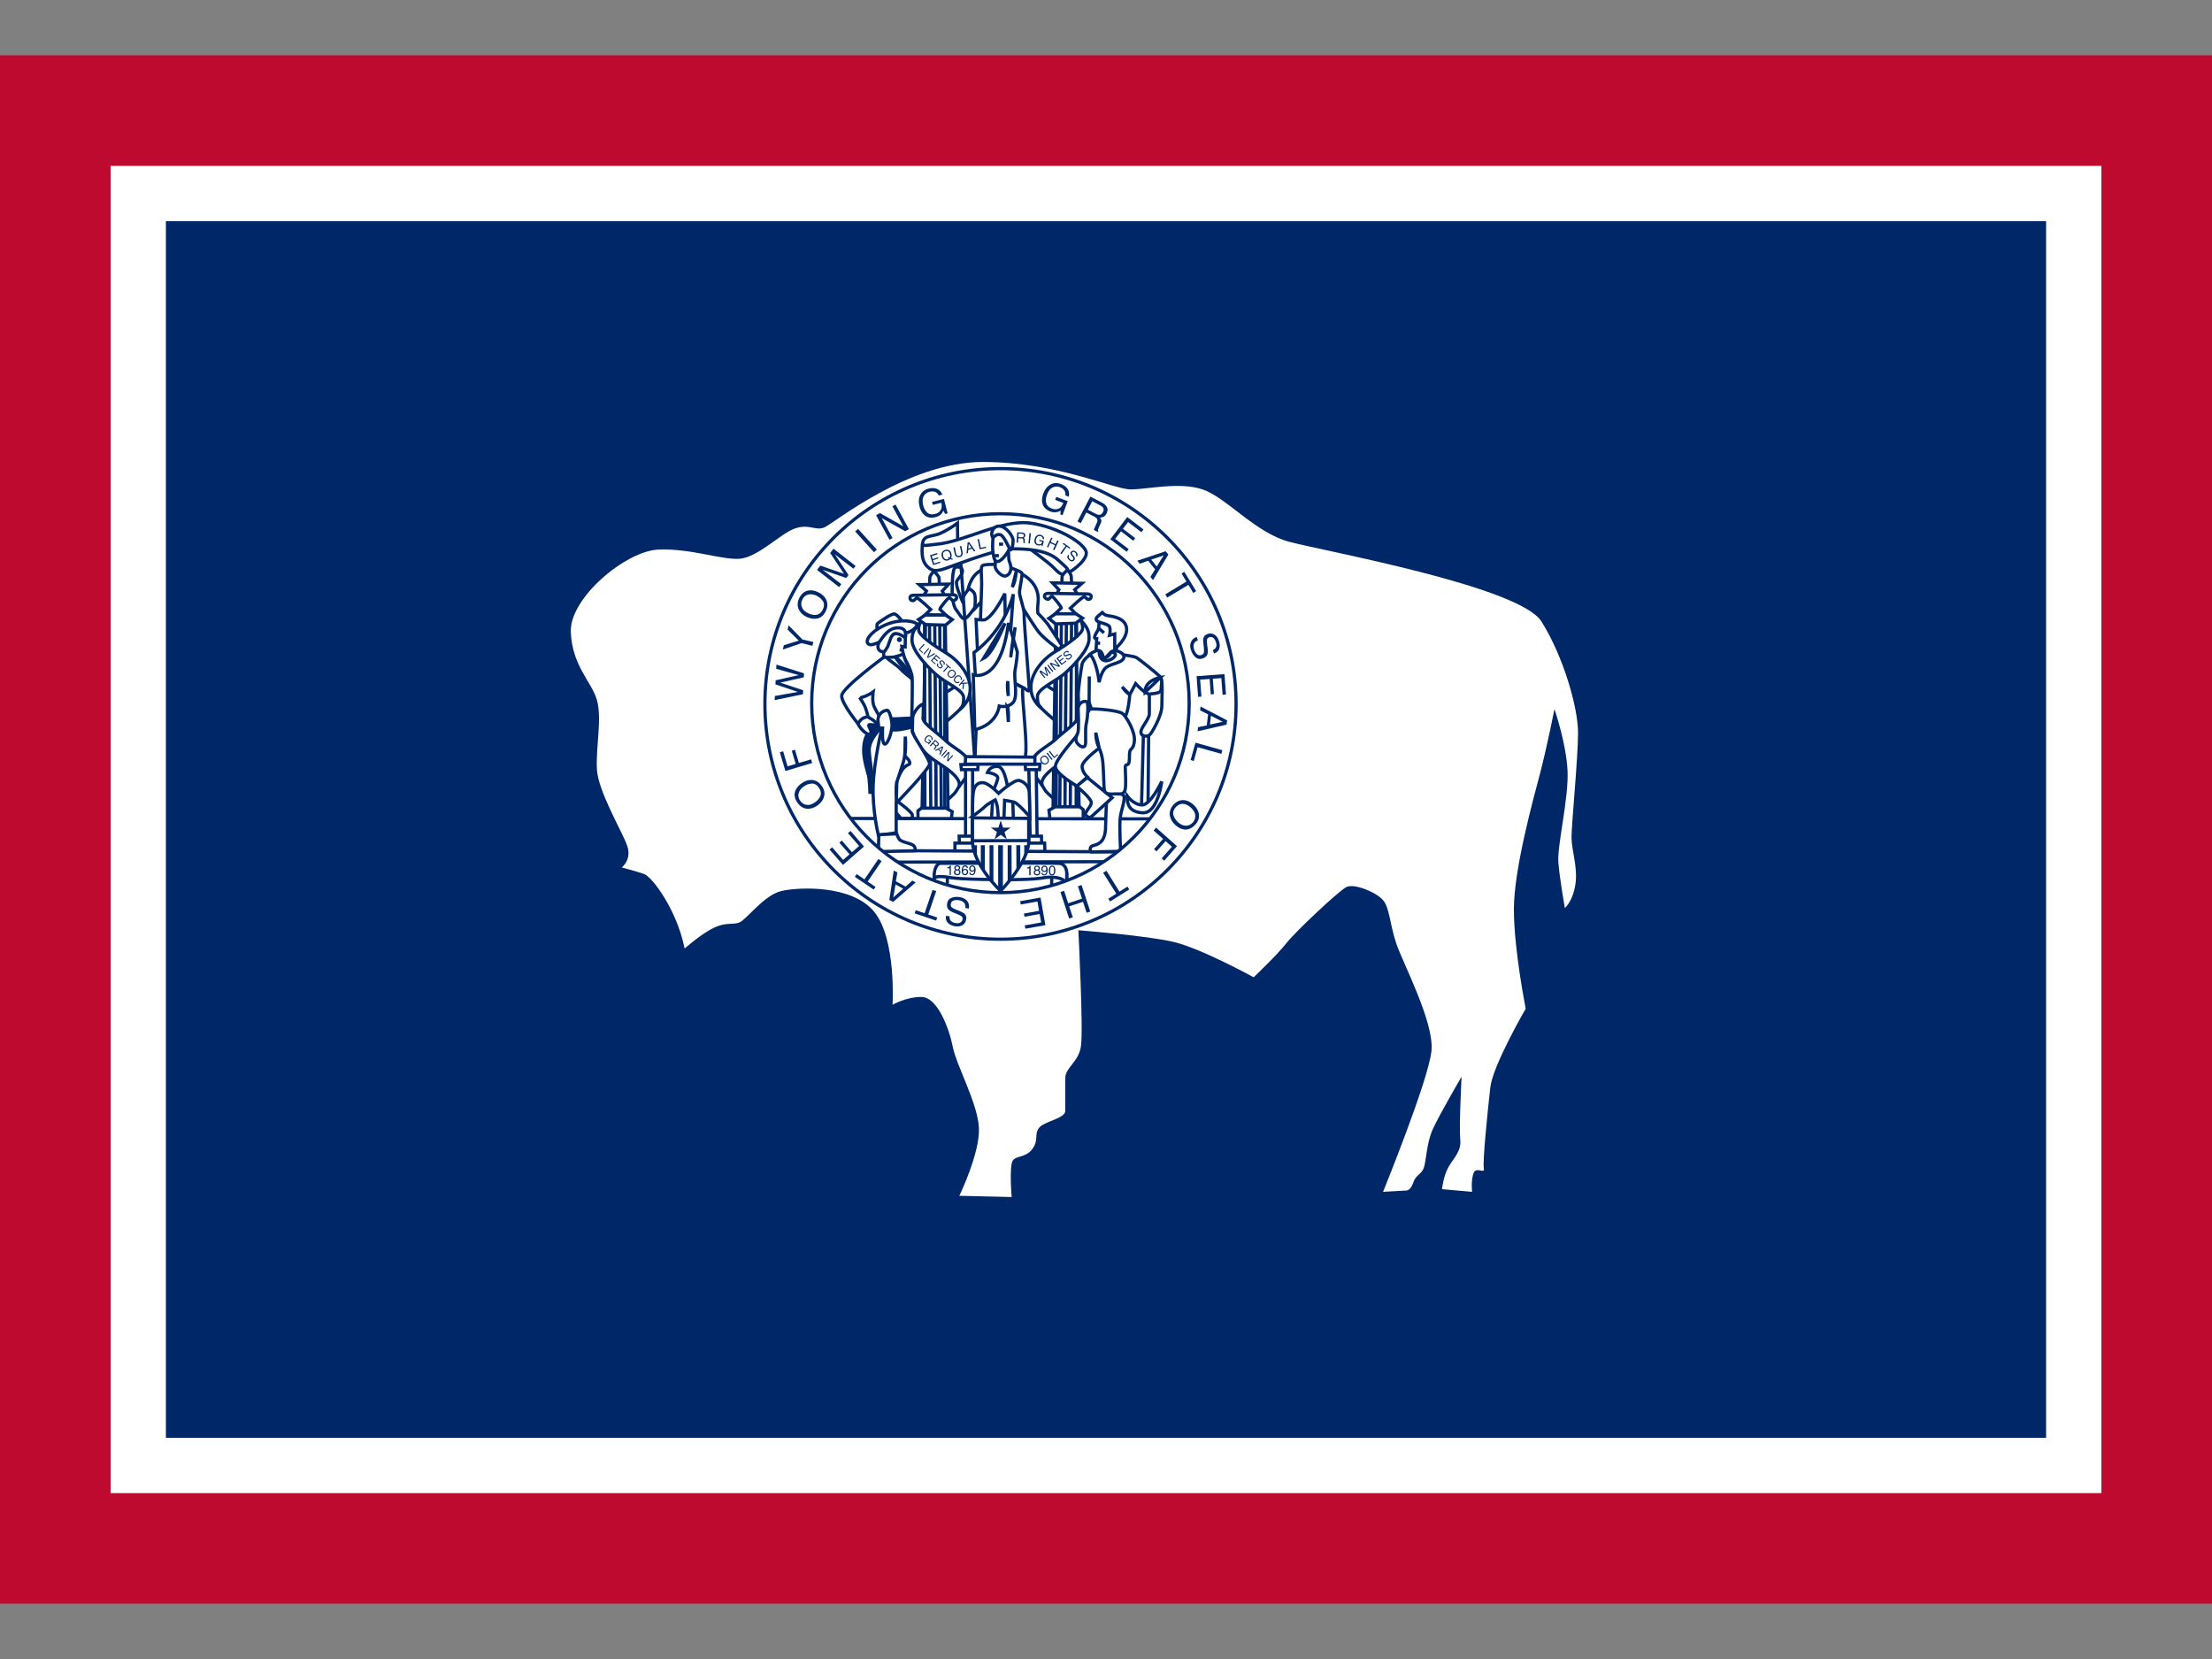 <svg width="20" height="15" viewBox="0 0 20 15" fill="none" xmlns="http://www.w3.org/2000/svg">
<rect x="0" y="0" width="20" height="15" fill="#808080" stroke="none"/>
<path d="M20 0.5H0V14.5H20V0.5Z" fill="#BF0A30"/>
<path d="M19 1.5H1V13.5H19V1.5Z" fill="white"/>
<path d="M18.5 2H1.5V13H18.5V2Z" fill="#002868"/>
<path fill-rule="evenodd" clip-rule="evenodd" d="M6.19 8.576C6.119 8.221 5.894 7.926 5.823 7.902C5.752 7.878 5.622 7.843 5.622 7.843C5.622 7.843 5.717 7.772 5.669 7.642C5.622 7.512 5.409 7.157 5.397 6.956C5.386 6.755 5.445 6.495 5.397 6.329C5.35 6.164 5.173 6.022 5.161 5.714C5.149 5.407 5.658 4.981 5.953 4.969C6.249 4.957 6.521 5.064 6.687 5.052C6.852 5.04 7.053 4.827 7.183 4.78C7.313 4.732 7.373 4.803 7.455 4.768C7.538 4.732 8.212 4.177 8.886 4.177C9.561 4.177 10.069 4.425 10.223 4.425C10.377 4.425 10.661 4.354 10.873 4.425C11.086 4.496 11.347 4.815 11.654 4.898C11.961 4.981 13.736 5.3 13.937 5.619C14.138 5.939 14.268 6.4 14.268 6.625C14.268 6.85 14.209 7.453 14.209 7.571C14.209 7.689 14.268 7.843 14.244 7.997C14.22 8.151 14.149 8.21 14.149 8.21C14.149 8.21 14.102 7.949 14.09 7.796C14.079 7.642 14.185 7.216 14.173 6.968C14.161 6.719 14.055 6.412 14.055 6.412C14.055 6.412 13.984 6.767 13.925 6.991C13.866 7.216 13.688 7.855 13.688 8.221C13.688 8.588 13.795 9.12 13.795 9.12C13.795 9.12 13.499 9.629 13.475 9.83C13.452 10.031 13.404 10.504 13.416 10.563C13.428 10.622 13.345 10.54 13.322 10.611C13.298 10.681 13.31 10.776 13.31 10.776L13.038 10.752C13.038 10.752 13.05 10.634 13.097 10.551C13.144 10.469 13.215 10.409 13.203 10.303C13.191 10.197 13.215 9.735 13.215 9.735C13.215 9.735 13.014 10.078 12.955 10.209C12.896 10.338 12.896 10.504 12.872 10.563C12.848 10.622 12.801 10.622 12.778 10.693C12.754 10.764 12.718 10.764 12.718 10.764L12.505 10.776C12.505 10.776 12.919 9.759 12.943 9.499C12.967 9.239 12.683 8.706 12.624 8.529C12.565 8.352 12.565 8.21 12.505 8.139C12.446 8.068 12.245 7.985 12.174 8.02C12.103 8.056 11.713 8.423 11.63 8.529C11.547 8.635 11.335 8.836 11.335 8.836C11.335 8.836 10.862 8.576 10.613 8.517C10.365 8.458 9.75 8.411 9.75 8.411C9.75 8.411 9.797 9.321 9.773 9.463C9.75 9.605 9.632 9.653 9.632 9.747C9.632 9.842 9.632 9.972 9.632 10.043C9.632 10.114 9.442 10.137 9.395 10.197C9.348 10.256 9.395 10.303 9.336 10.386C9.277 10.469 9.194 10.445 9.158 10.492C9.123 10.54 9.147 10.823 9.147 10.823L8.674 10.812C8.674 10.812 8.863 10.421 8.851 10.197C8.839 9.972 8.65 9.641 8.614 9.463C8.579 9.286 8.472 9.014 8.331 9.014C8.189 9.014 8.07 9.085 8.07 9.085C8.07 9.085 8.106 8.494 7.905 8.245C7.704 7.997 7.219 8.02 7.065 8.056C6.911 8.091 6.746 8.316 6.687 8.34C6.627 8.363 6.58 8.34 6.486 8.375C6.391 8.411 6.273 8.505 6.19 8.576L6.19 8.576Z" fill="white"/>
<path fill-rule="evenodd" clip-rule="evenodd" d="M8.341 4.928C8.341 4.831 8.425 4.858 8.505 4.821C8.586 4.784 8.657 4.73 8.657 4.73L8.66 4.982H8.351L8.341 4.928V4.928Z" fill="white" stroke="#002868" stroke-width="0.029"/>
<path fill-rule="evenodd" clip-rule="evenodd" d="M9.675 5.17C9.591 5.221 9.571 5.173 9.517 5.123C9.463 5.073 9.302 4.955 9.302 4.955L9.732 5.026L9.675 5.17H9.675Z" fill="white" stroke="#002868" stroke-width="0.029"/>
<path fill-rule="evenodd" clip-rule="evenodd" d="M8.341 4.913C8.331 5.01 8.337 5.08 8.388 5.126C8.438 5.173 8.478 5.157 8.515 5.15C8.552 5.143 9.002 4.962 9.14 4.962C9.278 4.962 9.466 4.968 9.57 5.066C9.617 5.11 9.664 5.143 9.658 5.17C9.651 5.197 9.826 5.076 9.822 4.999C9.819 4.921 9.577 4.767 9.318 4.73C9.06 4.693 8.714 4.901 8.465 4.921C8.375 4.93 8.341 4.943 8.341 4.913H8.341Z" fill="white" stroke="#002868" stroke-width="0.029" stroke-linejoin="bevel"/>
<path fill-rule="evenodd" clip-rule="evenodd" d="M9.667 5.023C9.659 5.035 9.662 5.047 9.673 5.056C9.681 5.063 9.694 5.069 9.702 5.059C9.71 5.05 9.703 5.042 9.697 5.034C9.691 5.026 9.683 5.018 9.679 5.008C9.675 4.993 9.689 4.979 9.703 4.979C9.72 4.977 9.738 4.993 9.742 5.009C9.745 5.017 9.742 5.025 9.736 5.033L9.727 5.025C9.729 5.021 9.731 5.017 9.731 5.014C9.731 5.003 9.716 4.989 9.705 4.989C9.697 4.99 9.689 4.998 9.692 5.006C9.696 5.015 9.705 5.024 9.711 5.031C9.719 5.042 9.723 5.054 9.713 5.065C9.7 5.082 9.68 5.076 9.666 5.064C9.65 5.051 9.644 5.032 9.658 5.016L9.667 5.023Z" fill="#002868"/>
<path fill-rule="evenodd" clip-rule="evenodd" d="M9.677 4.952L9.671 4.961L9.645 4.943L9.598 5.01L9.587 5.002L9.635 4.936L9.609 4.918L9.616 4.909L9.677 4.952Z" fill="#002868"/>
<path fill-rule="evenodd" clip-rule="evenodd" d="M9.505 4.86L9.516 4.865L9.5 4.9L9.544 4.92L9.56 4.885L9.572 4.891L9.533 4.975L9.521 4.97L9.539 4.93L9.495 4.91L9.477 4.95L9.466 4.945L9.505 4.86Z" fill="#002868"/>
<path fill-rule="evenodd" clip-rule="evenodd" d="M9.41 4.836C9.418 4.839 9.425 4.842 9.43 4.847C9.438 4.854 9.441 4.864 9.44 4.876L9.428 4.873C9.428 4.866 9.427 4.86 9.423 4.856C9.419 4.852 9.414 4.849 9.407 4.847C9.398 4.845 9.39 4.846 9.383 4.851C9.376 4.856 9.371 4.864 9.367 4.877C9.365 4.888 9.365 4.897 9.368 4.905C9.371 4.913 9.378 4.918 9.388 4.921C9.396 4.923 9.404 4.922 9.41 4.919C9.417 4.915 9.421 4.908 9.424 4.898L9.396 4.891L9.399 4.881L9.438 4.891L9.426 4.939L9.418 4.937V4.925C9.413 4.928 9.408 4.93 9.405 4.931C9.399 4.933 9.391 4.933 9.383 4.931C9.372 4.928 9.364 4.922 9.358 4.913C9.352 4.902 9.351 4.889 9.355 4.874C9.359 4.859 9.366 4.848 9.376 4.841C9.386 4.835 9.397 4.833 9.41 4.836Z" fill="#002868"/>
<path fill-rule="evenodd" clip-rule="evenodd" d="M9.308 4.82L9.321 4.822L9.311 4.914L9.299 4.913L9.308 4.82Z" fill="#002868"/>
<path fill-rule="evenodd" clip-rule="evenodd" d="M9.237 4.858C9.243 4.858 9.247 4.857 9.251 4.855C9.254 4.853 9.256 4.849 9.257 4.842C9.257 4.836 9.255 4.831 9.25 4.829C9.248 4.827 9.244 4.826 9.24 4.826L9.209 4.824L9.208 4.856L9.237 4.858ZM9.197 4.813L9.24 4.815C9.247 4.816 9.253 4.817 9.258 4.819C9.266 4.824 9.27 4.831 9.27 4.842C9.269 4.847 9.268 4.852 9.265 4.855C9.263 4.859 9.259 4.861 9.255 4.863C9.259 4.865 9.261 4.867 9.263 4.87C9.265 4.872 9.266 4.876 9.266 4.881L9.265 4.894C9.265 4.897 9.265 4.9 9.266 4.902C9.266 4.905 9.268 4.907 9.27 4.908L9.269 4.91L9.254 4.909C9.254 4.908 9.253 4.907 9.253 4.906C9.253 4.905 9.253 4.902 9.253 4.898L9.253 4.883C9.253 4.877 9.251 4.873 9.247 4.87C9.245 4.869 9.241 4.868 9.236 4.868L9.207 4.867L9.205 4.906L9.192 4.906L9.197 4.813Z" fill="#002868"/>
<path fill-rule="evenodd" clip-rule="evenodd" d="M8.839 4.876L8.851 4.873L8.868 4.953L8.914 4.943L8.917 4.954L8.858 4.966L8.839 4.876Z" fill="#002868"/>
<path fill-rule="evenodd" clip-rule="evenodd" d="M8.783 4.952L8.759 4.916L8.755 4.96L8.783 4.952ZM8.749 4.905L8.762 4.901L8.819 4.982L8.806 4.986L8.79 4.961L8.754 4.971L8.752 5L8.739 5.004L8.749 4.905V4.905Z" fill="#002868"/>
<path fill-rule="evenodd" clip-rule="evenodd" d="M8.633 4.948L8.644 5.005C8.646 5.011 8.648 5.016 8.651 5.02C8.656 5.026 8.663 5.028 8.672 5.026C8.682 5.024 8.689 5.019 8.691 5.011C8.692 5.007 8.692 5.001 8.691 4.995L8.679 4.939L8.692 4.936L8.702 4.987C8.705 4.998 8.705 5.007 8.703 5.014C8.7 5.026 8.691 5.034 8.675 5.037C8.66 5.04 8.648 5.037 8.641 5.027C8.636 5.022 8.633 5.013 8.631 5.002L8.62 4.951L8.633 4.948Z" fill="#002868"/>
<path fill-rule="evenodd" clip-rule="evenodd" d="M8.409 5.021L8.473 5L8.477 5.011L8.424 5.028L8.433 5.055L8.481 5.039L8.485 5.049L8.436 5.065L8.446 5.095L8.499 5.078L8.503 5.088L8.437 5.109L8.409 5.021Z" fill="#002868"/>
<path fill-rule="evenodd" clip-rule="evenodd" d="M8.614 5.053L8.61 5.062L8.593 5.055C8.587 5.061 8.579 5.065 8.571 5.067C8.557 5.071 8.545 5.069 8.535 5.062C8.525 5.055 8.519 5.045 8.515 5.031C8.512 5.019 8.512 5.008 8.516 4.998C8.521 4.985 8.531 4.976 8.546 4.972C8.562 4.968 8.575 4.97 8.585 4.978C8.594 4.984 8.599 4.994 8.602 5.006C8.606 5.019 8.606 5.034 8.599 5.046L8.614 5.053L8.614 5.053ZM8.577 5.053C8.579 5.052 8.58 5.051 8.582 5.05L8.57 5.045L8.574 5.036L8.588 5.042C8.593 5.032 8.593 5.02 8.59 5.01C8.587 4.999 8.582 4.991 8.575 4.986C8.568 4.981 8.559 4.98 8.55 4.983C8.54 4.985 8.533 4.99 8.529 4.998C8.525 5.006 8.525 5.016 8.528 5.029C8.531 5.04 8.536 5.047 8.543 5.052C8.553 5.06 8.566 5.058 8.577 5.053Z" fill="#002868"/>
<path fill-rule="evenodd" clip-rule="evenodd" d="M9.55 7.24C9.55 7.24 9.47 7.175 9.45 7.146C9.431 7.116 9.376 7.022 9.376 7.022L9.515 6.878C9.515 6.878 9.619 7.007 9.619 7.031C9.619 7.056 9.55 7.24 9.55 7.24H9.55Z" fill="white" stroke="#002868" stroke-width="0.029"/>
<path fill-rule="evenodd" clip-rule="evenodd" d="M9.569 6.54C9.569 6.54 9.396 6.397 9.381 6.362C9.366 6.327 9.361 6.203 9.361 6.203L9.445 6.183C9.445 6.183 9.48 6.213 9.525 6.238C9.569 6.263 9.634 6.268 9.634 6.268L9.569 6.54H9.569Z" fill="white" stroke="#002868" stroke-width="0.029"/>
<path fill-rule="evenodd" clip-rule="evenodd" d="M9.69 5.296C9.69 5.296 9.687 5.239 9.686 5.213C9.685 5.187 9.649 5.154 9.649 5.154C9.649 5.154 9.605 5.196 9.603 5.212C9.601 5.228 9.6 5.306 9.6 5.306L9.69 5.296V5.296Z" fill="white" stroke="#002868" stroke-width="0.029"/>
<path fill-rule="evenodd" clip-rule="evenodd" d="M9.757 7.301L9.726 5.631L9.546 5.637L9.521 7.313L9.757 7.301Z" fill="white" stroke="#002868" stroke-width="0.029"/>
<path fill-rule="evenodd" clip-rule="evenodd" d="M9.582 7.317L9.597 5.577L9.582 7.317Z" stroke="#002868" stroke-width="0.029"/>
<path fill-rule="evenodd" clip-rule="evenodd" d="M9.55 7.317L9.553 5.577L9.55 7.317Z" stroke="#002868" stroke-width="0.029"/>
<path fill-rule="evenodd" clip-rule="evenodd" d="M9.677 7.327L9.689 5.57L9.677 7.327Z" stroke="#002868" stroke-width="0.029"/>
<path fill-rule="evenodd" clip-rule="evenodd" d="M9.629 7.323C9.626 7.308 9.642 5.567 9.642 5.567L9.629 7.323Z" stroke="#002868" stroke-width="0.029"/>
<path fill-rule="evenodd" clip-rule="evenodd" d="M9.73 7.33L9.734 5.567L9.73 7.33Z" stroke="#002868" stroke-width="0.029"/>
<path fill-rule="evenodd" clip-rule="evenodd" d="M9.794 7.425V7.32L9.763 7.295H9.54L9.484 7.326L9.497 7.437L9.794 7.425Z" fill="white" stroke="#002868" stroke-width="0.029"/>
<path fill-rule="evenodd" clip-rule="evenodd" d="M9.75 5.385L9.717 5.332L9.783 5.274L9.516 5.27L9.574 5.332L9.548 5.384L9.75 5.385Z" fill="white" stroke="#002868" stroke-width="0.029"/>
<path fill-rule="evenodd" clip-rule="evenodd" d="M9.727 5.55L9.678 5.499C9.678 5.499 9.786 5.396 9.801 5.396C9.816 5.396 9.825 5.42 9.841 5.419C9.857 5.418 9.866 5.411 9.866 5.394C9.866 5.377 9.85 5.369 9.826 5.37L9.475 5.365C9.45 5.366 9.442 5.381 9.443 5.394C9.445 5.406 9.462 5.419 9.476 5.418C9.491 5.417 9.496 5.393 9.512 5.394C9.528 5.395 9.596 5.489 9.596 5.496L9.539 5.551L9.727 5.55Z" fill="white" stroke="#002868" stroke-width="0.029"/>
<path fill-rule="evenodd" clip-rule="evenodd" d="M9.768 5.603C9.817 5.658 9.85 5.692 9.847 5.777C9.847 5.866 9.725 6.002 9.634 6.083C9.542 6.166 9.38 6.225 9.38 6.298C9.38 6.368 9.394 6.377 9.412 6.4C9.398 6.383 9.321 6.332 9.321 6.213C9.321 6.094 9.42 5.965 9.535 5.896C9.649 5.826 9.788 5.732 9.788 5.682C9.791 5.638 9.768 5.603 9.768 5.603Z" fill="white" stroke="#002868" stroke-width="0.029"/>
<path fill-rule="evenodd" clip-rule="evenodd" d="M9.745 6.352C9.746 6.401 9.745 6.441 9.748 6.481C9.752 6.528 9.604 6.625 9.545 6.684C9.485 6.744 9.336 6.808 9.326 6.898C9.317 6.987 9.405 7.07 9.425 7.104C9.403 7.057 9.454 7.002 9.513 6.954C9.565 6.912 9.676 6.85 9.733 6.788C9.789 6.727 9.852 6.63 9.852 6.535C9.852 6.441 9.789 6.367 9.745 6.352Z" fill="white" stroke="#002868" stroke-width="0.029"/>
<path fill-rule="evenodd" clip-rule="evenodd" d="M9.788 5.589L9.725 5.635L9.544 5.641L9.483 5.591L9.544 5.55H9.728L9.788 5.589Z" fill="white" stroke="#002868" stroke-width="0.029"/>
<path fill-rule="evenodd" clip-rule="evenodd" d="M8.912 5.144C8.784 5.164 8.753 5.328 8.753 5.328C8.753 5.328 8.809 5.338 8.809 5.39C8.809 5.441 8.814 5.503 8.814 5.503L8.927 5.38L8.912 5.144V5.144Z" fill="white" stroke="#002868" stroke-width="0.029"/>
<path fill-rule="evenodd" clip-rule="evenodd" d="M8.763 5.323C8.717 5.369 8.697 5.426 8.697 5.426C8.697 5.426 8.635 5.287 8.65 5.256C8.666 5.226 8.707 5.19 8.702 5.159C8.697 5.128 8.671 5.123 8.64 5.128C8.609 5.133 8.609 5.308 8.609 5.354C8.609 5.4 8.62 5.482 8.645 5.513C8.671 5.544 8.691 5.59 8.717 5.595C8.743 5.6 8.814 5.492 8.814 5.492C8.814 5.492 8.825 5.39 8.809 5.364C8.794 5.338 8.763 5.323 8.763 5.323V5.323Z" fill="white" stroke="#002868" stroke-width="0.029"/>
<path fill-rule="evenodd" clip-rule="evenodd" d="M9.24 5.19C9.409 5.287 9.389 5.42 9.384 5.467C9.379 5.513 9.384 5.544 9.384 5.544C9.384 5.544 9.456 5.615 9.486 5.661C9.517 5.708 9.604 5.841 9.604 5.841L9.573 5.872C9.573 5.872 9.445 5.779 9.394 5.718C9.343 5.656 9.117 5.287 9.117 5.287L9.24 5.19V5.19Z" fill="white" stroke="#002868" stroke-width="0.029"/>
<path fill-rule="evenodd" clip-rule="evenodd" d="M8.815 6.892L8.687 5.086L8.815 6.892Z" stroke="#002868" stroke-width="0.029"/>
<path fill-rule="evenodd" clip-rule="evenodd" d="M9.259 6.862L8.815 6.862C8.815 6.85 8.876 5.362 8.876 5.28C8.876 5.198 8.864 5.135 8.881 5.116C8.898 5.096 9.054 5.102 9.089 5.116C9.124 5.13 9.23 5.163 9.239 5.182C9.248 5.201 9.218 5.316 9.218 5.357C9.218 5.397 9.263 5.505 9.26 5.561C9.257 5.617 9.306 6.192 9.306 6.231C9.306 6.278 9.267 6.206 9.249 6.229C9.228 6.256 9.311 6.839 9.259 6.862V6.862Z" fill="white" stroke="#002868" stroke-width="0.029"/>
<path fill-rule="evenodd" clip-rule="evenodd" d="M9.003 4.983C9.003 4.983 8.998 5.093 8.998 5.123C8.998 5.152 9.047 5.203 9.078 5.208C9.11 5.213 9.143 5.178 9.14 5.13C9.136 5.081 9.12 5.088 9.12 5.03C9.12 4.972 9.11 4.93 9.11 4.93L9.003 4.983H9.003Z" fill="white" stroke="#002868" stroke-width="0.029"/>
<path fill-rule="evenodd" clip-rule="evenodd" d="M8.981 4.852C8.972 4.901 8.974 4.981 8.979 5C8.984 5.019 8.984 5.072 9.016 5.077C9.047 5.082 9.099 5.014 9.115 4.985C9.131 4.955 9.138 4.918 9.138 4.918L9.054 4.796L8.981 4.852H8.981Z" fill="white" stroke="#002868" stroke-width="0.029"/>
<path fill-rule="evenodd" clip-rule="evenodd" d="M8.984 5.026L9.031 5.023L8.984 5.026Z" fill="white" stroke="#002868" stroke-width="0.029"/>
<path fill-rule="evenodd" clip-rule="evenodd" d="M9.033 4.92C9.045 4.92 9.07 4.92 9.07 4.92H9.033Z" fill="white" stroke="#002868" stroke-width="0.029"/>
<path fill-rule="evenodd" clip-rule="evenodd" d="M8.972 4.854C8.956 4.82 8.977 4.756 9.036 4.757C9.096 4.759 9.16 4.845 9.16 4.888C9.16 4.932 9.148 4.972 9.138 4.972C9.127 4.972 9.078 4.834 9.038 4.833C8.998 4.831 9.002 4.855 8.972 4.854Z" fill="white" stroke="#002868" stroke-width="0.029"/>
<path fill-rule="evenodd" clip-rule="evenodd" d="M9.085 5.367C8.996 5.542 8.928 5.603 8.896 5.605C8.865 5.606 8.825 5.601 8.825 5.601L8.842 5.963L9.097 5.97L9.085 5.367Z" fill="white" stroke="#002868" stroke-width="0.029"/>
<path fill-rule="evenodd" clip-rule="evenodd" d="M9.162 5.372C9.075 5.718 8.806 5.9 8.806 5.9L8.839 6.438L9.104 6.176L9.162 5.372Z" fill="white" stroke="#002868" stroke-width="0.029"/>
<path fill-rule="evenodd" clip-rule="evenodd" d="M9.118 5.633C9.047 6.191 8.8 6.102 8.8 6.102L8.814 6.598C9.019 6.548 9.035 6.384 9.035 6.384C9.035 6.384 9.107 6.405 9.158 6.354C9.209 6.302 9.163 6.133 9.178 6.056C9.194 5.979 9.199 5.897 9.199 5.897L9.118 5.633Z" fill="white" stroke="#002868" stroke-width="0.029"/>
<path fill-rule="evenodd" clip-rule="evenodd" d="M9.179 5.672C9.158 5.759 9.138 5.943 9.138 5.943L9.179 5.672Z" stroke="#002868" stroke-width="0.029"/>
<path fill-rule="evenodd" clip-rule="evenodd" d="M8.892 5.954C8.979 5.913 9.086 5.636 9.086 5.636L8.892 5.954Z" stroke="#002868" stroke-width="0.029"/>
<path fill-rule="evenodd" clip-rule="evenodd" d="M9.112 6.159C9.102 6.215 9.117 6.292 9.117 6.292L9.112 6.159Z" stroke="#002868" stroke-width="0.029"/>
<path fill-rule="evenodd" clip-rule="evenodd" d="M9.117 6.528C9.122 6.4 9.106 6.384 9.106 6.384L9.117 6.528Z" stroke="#002868" stroke-width="0.029"/>
<path fill-rule="evenodd" clip-rule="evenodd" d="M9.153 5.308C9.184 5.256 9.189 5.164 9.189 5.164L9.153 5.308Z" stroke="#002868" stroke-width="0.029"/>
<path fill-rule="evenodd" clip-rule="evenodd" d="M9.266 6.225C9.209 6.2 9.179 6.179 9.179 6.179L9.266 6.225Z" stroke="#002868" stroke-width="0.029"/>
<path fill-rule="evenodd" clip-rule="evenodd" d="M8.544 7.251C8.544 7.251 8.623 7.187 8.643 7.157C8.663 7.127 8.718 7.033 8.718 7.033L8.579 6.889C8.579 6.889 8.475 7.018 8.475 7.043C8.475 7.068 8.544 7.251 8.544 7.251V7.251Z" fill="white" stroke="#002868" stroke-width="0.029"/>
<path fill-rule="evenodd" clip-rule="evenodd" d="M8.524 6.552C8.524 6.552 8.698 6.408 8.713 6.374C8.728 6.339 8.733 6.215 8.733 6.215L8.648 6.195C8.648 6.195 8.614 6.225 8.569 6.25C8.524 6.274 8.46 6.279 8.46 6.279L8.524 6.552Z" fill="white" stroke="#002868" stroke-width="0.029"/>
<path fill-rule="evenodd" clip-rule="evenodd" d="M8.404 5.308C8.404 5.308 8.406 5.251 8.407 5.225C8.408 5.198 8.445 5.165 8.445 5.165C8.445 5.165 8.488 5.208 8.49 5.223C8.493 5.239 8.494 5.318 8.494 5.318L8.404 5.308Z" fill="white" stroke="#002868" stroke-width="0.029"/>
<path fill-rule="evenodd" clip-rule="evenodd" d="M8.337 7.313L8.368 5.643L8.547 5.649L8.572 7.325L8.337 7.313Z" fill="white" stroke="#002868" stroke-width="0.029"/>
<path fill-rule="evenodd" clip-rule="evenodd" d="M8.511 7.329L8.496 5.588L8.511 7.329Z" stroke="#002868" stroke-width="0.029"/>
<path fill-rule="evenodd" clip-rule="evenodd" d="M8.543 7.329L8.54 5.588L8.543 7.329Z" stroke="#002868" stroke-width="0.029"/>
<path fill-rule="evenodd" clip-rule="evenodd" d="M8.416 7.338L8.404 5.582L8.416 7.338Z" stroke="#002868" stroke-width="0.029"/>
<path fill-rule="evenodd" clip-rule="evenodd" d="M8.464 7.335C8.467 7.319 8.451 5.579 8.451 5.579L8.464 7.335Z" stroke="#002868" stroke-width="0.029"/>
<path fill-rule="evenodd" clip-rule="evenodd" d="M8.363 7.341L8.359 5.579L8.363 7.341Z" stroke="#002868" stroke-width="0.029"/>
<path fill-rule="evenodd" clip-rule="evenodd" d="M8.3 7.436V7.331L8.331 7.307H8.553L8.609 7.338L8.597 7.449L8.3 7.436Z" fill="white" stroke="#002868" stroke-width="0.029"/>
<path fill-rule="evenodd" clip-rule="evenodd" d="M8.344 5.396L8.377 5.344L8.311 5.286L8.578 5.281L8.52 5.344L8.546 5.395L8.344 5.396Z" fill="white" stroke="#002868" stroke-width="0.029"/>
<path fill-rule="evenodd" clip-rule="evenodd" d="M8.366 5.558L8.415 5.51C8.415 5.51 8.307 5.408 8.292 5.408C8.278 5.408 8.269 5.432 8.253 5.431C8.237 5.429 8.228 5.423 8.228 5.406C8.228 5.388 8.243 5.38 8.267 5.382L8.618 5.377C8.643 5.378 8.651 5.393 8.65 5.406C8.649 5.418 8.632 5.431 8.617 5.429C8.602 5.428 8.597 5.404 8.582 5.406C8.566 5.407 8.497 5.501 8.497 5.508L8.554 5.563L8.366 5.558H8.366Z" fill="white" stroke="#002868" stroke-width="0.029"/>
<path fill-rule="evenodd" clip-rule="evenodd" d="M8.328 5.617C8.279 5.677 8.245 5.705 8.246 5.788C8.246 5.878 8.368 6.013 8.459 6.095C8.551 6.178 8.713 6.237 8.713 6.309C8.713 6.38 8.699 6.389 8.681 6.412C8.696 6.395 8.772 6.344 8.772 6.225C8.772 6.106 8.673 5.977 8.559 5.907C8.445 5.838 8.306 5.744 8.306 5.694C8.304 5.651 8.328 5.617 8.328 5.617H8.328Z" fill="white" stroke="#002868" stroke-width="0.029"/>
<path fill-rule="evenodd" clip-rule="evenodd" d="M8.349 6.364C8.347 6.412 8.349 6.453 8.345 6.493C8.341 6.54 8.489 6.636 8.549 6.696C8.608 6.756 8.757 6.82 8.767 6.909C8.777 6.999 8.689 7.082 8.668 7.116C8.691 7.068 8.64 7.013 8.581 6.966C8.529 6.924 8.417 6.862 8.36 6.8C8.304 6.739 8.241 6.641 8.241 6.547C8.241 6.453 8.304 6.378 8.349 6.364H8.349Z" fill="white" stroke="#002868" stroke-width="0.029"/>
<path fill-rule="evenodd" clip-rule="evenodd" d="M8.305 5.601L8.368 5.647L8.549 5.652L8.61 5.602L8.549 5.561H8.366L8.305 5.601Z" fill="white" stroke="#002868" stroke-width="0.029"/>
<path fill-rule="evenodd" clip-rule="evenodd" d="M8.715 6.142L8.722 6.149L8.699 6.174L8.747 6.171L8.757 6.18L8.717 6.182L8.711 6.233L8.702 6.225L8.707 6.182L8.691 6.183L8.675 6.201L8.668 6.195L8.715 6.142ZM8.686 6.114C8.692 6.12 8.696 6.126 8.697 6.133C8.697 6.14 8.696 6.146 8.692 6.151L8.685 6.144C8.687 6.14 8.688 6.136 8.687 6.132C8.687 6.128 8.684 6.124 8.68 6.12C8.675 6.116 8.669 6.114 8.663 6.115C8.656 6.115 8.65 6.12 8.643 6.127C8.638 6.133 8.635 6.14 8.634 6.146C8.634 6.152 8.636 6.158 8.642 6.163C8.647 6.168 8.653 6.169 8.659 6.168C8.663 6.167 8.666 6.165 8.67 6.162L8.677 6.168C8.671 6.174 8.665 6.176 8.658 6.177C8.65 6.178 8.643 6.175 8.635 6.169C8.629 6.163 8.626 6.157 8.625 6.15C8.624 6.14 8.628 6.13 8.637 6.119C8.644 6.112 8.651 6.107 8.66 6.106C8.669 6.104 8.678 6.107 8.686 6.114ZM8.629 6.064C8.638 6.072 8.643 6.081 8.642 6.091C8.641 6.099 8.638 6.106 8.631 6.114C8.624 6.122 8.616 6.126 8.608 6.128C8.598 6.13 8.588 6.127 8.579 6.119C8.571 6.112 8.567 6.104 8.567 6.094C8.568 6.086 8.572 6.077 8.579 6.069C8.585 6.062 8.592 6.058 8.6 6.056C8.61 6.053 8.62 6.056 8.629 6.064H8.629ZM8.586 6.114C8.592 6.119 8.599 6.121 8.606 6.119C8.612 6.117 8.618 6.113 8.624 6.107C8.629 6.101 8.632 6.095 8.632 6.088C8.632 6.081 8.629 6.076 8.624 6.071C8.618 6.066 8.612 6.064 8.605 6.064C8.599 6.065 8.592 6.069 8.586 6.076C8.58 6.082 8.577 6.088 8.577 6.095C8.576 6.102 8.579 6.108 8.586 6.114ZM8.598 6.039L8.593 6.046L8.575 6.03L8.534 6.076L8.527 6.07L8.568 6.023L8.55 6.008L8.555 6.001L8.598 6.039ZM8.485 6.003C8.482 6.006 8.481 6.009 8.481 6.012C8.48 6.017 8.482 6.023 8.488 6.028C8.491 6.031 8.494 6.032 8.497 6.033C8.502 6.036 8.507 6.035 8.51 6.031C8.513 6.028 8.514 6.025 8.513 6.023C8.512 6.02 8.51 6.016 8.507 6.012L8.501 6.004C8.498 5.999 8.495 5.995 8.495 5.992C8.493 5.987 8.494 5.982 8.498 5.977C8.503 5.973 8.508 5.97 8.514 5.97C8.52 5.97 8.526 5.973 8.532 5.978C8.537 5.983 8.541 5.988 8.542 5.994C8.544 6 8.542 6.006 8.537 6.012L8.53 6.006C8.532 6.003 8.533 6 8.533 5.998C8.534 5.993 8.531 5.988 8.526 5.984C8.522 5.98 8.518 5.978 8.514 5.978C8.511 5.979 8.508 5.98 8.506 5.982C8.504 5.985 8.503 5.988 8.504 5.991C8.505 5.993 8.508 5.997 8.512 6.002L8.517 6.01C8.52 6.014 8.522 6.018 8.523 6.021C8.524 6.026 8.522 6.032 8.518 6.036C8.513 6.042 8.507 6.044 8.501 6.043C8.494 6.042 8.488 6.039 8.483 6.034C8.476 6.028 8.472 6.022 8.472 6.015C8.471 6.008 8.473 6.002 8.478 5.997L8.485 6.003V6.003ZM8.464 5.92L8.502 5.954L8.496 5.96L8.465 5.933L8.451 5.949L8.48 5.974L8.474 5.981L8.445 5.955L8.429 5.973L8.461 6.001L8.456 6.007L8.417 5.973L8.464 5.92ZM8.418 5.879L8.393 5.938L8.448 5.906L8.456 5.913L8.39 5.949L8.382 5.942L8.41 5.872L8.418 5.879V5.879ZM8.395 5.859L8.402 5.865L8.355 5.918L8.348 5.912L8.395 5.859ZM8.352 5.822L8.36 5.828L8.318 5.874L8.345 5.898L8.34 5.904L8.306 5.874L8.352 5.822Z" fill="#002868"/>
<path fill-rule="evenodd" clip-rule="evenodd" d="M8.576 6.796L8.584 6.804L8.573 6.87L8.611 6.827L8.618 6.833L8.571 6.886L8.563 6.879L8.574 6.812L8.536 6.855L8.529 6.849L8.576 6.796ZM8.557 6.78L8.564 6.786L8.517 6.839L8.51 6.832L8.557 6.78ZM8.505 6.79L8.518 6.759L8.489 6.775L8.505 6.79ZM8.521 6.748L8.529 6.755L8.502 6.825L8.494 6.818L8.502 6.797L8.482 6.779L8.462 6.79L8.455 6.783L8.521 6.748ZM8.456 6.734C8.46 6.737 8.463 6.739 8.466 6.739C8.469 6.739 8.472 6.738 8.476 6.734C8.479 6.731 8.48 6.727 8.478 6.723C8.477 6.721 8.476 6.719 8.473 6.717L8.456 6.701L8.44 6.719L8.456 6.734ZM8.454 6.689L8.479 6.71C8.483 6.714 8.485 6.717 8.487 6.721C8.49 6.728 8.489 6.734 8.483 6.74C8.481 6.743 8.478 6.745 8.475 6.746C8.472 6.747 8.468 6.747 8.465 6.746C8.466 6.749 8.467 6.751 8.467 6.753C8.466 6.756 8.465 6.759 8.462 6.762L8.456 6.769C8.455 6.771 8.454 6.773 8.453 6.774C8.452 6.776 8.452 6.778 8.452 6.779L8.451 6.78L8.443 6.773C8.443 6.772 8.443 6.771 8.444 6.77C8.444 6.77 8.445 6.768 8.447 6.766L8.454 6.757C8.457 6.753 8.458 6.75 8.457 6.746C8.456 6.744 8.454 6.742 8.451 6.74L8.435 6.725L8.415 6.748L8.407 6.742L8.454 6.689ZM8.421 6.657C8.426 6.661 8.429 6.666 8.431 6.671C8.434 6.678 8.433 6.686 8.428 6.694L8.421 6.688C8.423 6.683 8.424 6.679 8.423 6.675C8.422 6.67 8.419 6.666 8.415 6.663C8.41 6.658 8.404 6.657 8.398 6.657C8.391 6.658 8.385 6.662 8.378 6.669C8.373 6.676 8.37 6.682 8.369 6.688C8.368 6.695 8.371 6.701 8.377 6.706C8.382 6.71 8.387 6.713 8.393 6.713C8.398 6.713 8.404 6.709 8.409 6.703L8.393 6.689L8.398 6.683L8.421 6.703L8.396 6.732L8.392 6.727L8.396 6.719C8.391 6.72 8.387 6.72 8.384 6.719C8.38 6.718 8.375 6.715 8.37 6.711C8.364 6.706 8.36 6.699 8.359 6.691C8.359 6.681 8.363 6.672 8.371 6.663C8.378 6.654 8.387 6.649 8.396 6.649C8.405 6.648 8.414 6.65 8.421 6.657Z" fill="#002868"/>
<path fill-rule="evenodd" clip-rule="evenodd" d="M9.644 5.947C9.647 5.951 9.65 5.953 9.653 5.954C9.659 5.956 9.665 5.954 9.672 5.949C9.675 5.947 9.677 5.944 9.679 5.941C9.683 5.936 9.683 5.931 9.68 5.927C9.677 5.923 9.674 5.922 9.671 5.922C9.668 5.922 9.664 5.923 9.659 5.926L9.649 5.93C9.643 5.933 9.638 5.935 9.635 5.935C9.629 5.935 9.624 5.933 9.62 5.928C9.616 5.923 9.615 5.917 9.616 5.91C9.617 5.904 9.621 5.898 9.628 5.893C9.634 5.888 9.641 5.886 9.647 5.885C9.654 5.885 9.66 5.888 9.665 5.895L9.657 5.901C9.655 5.898 9.652 5.896 9.649 5.895C9.644 5.894 9.639 5.896 9.633 5.9C9.628 5.904 9.625 5.908 9.625 5.911C9.624 5.915 9.625 5.918 9.627 5.921C9.629 5.924 9.632 5.925 9.636 5.924C9.638 5.924 9.642 5.922 9.649 5.919L9.659 5.915C9.664 5.913 9.668 5.911 9.671 5.911C9.677 5.911 9.682 5.914 9.686 5.919C9.692 5.926 9.693 5.933 9.69 5.939C9.687 5.946 9.683 5.951 9.677 5.956C9.669 5.962 9.662 5.965 9.654 5.964C9.647 5.963 9.641 5.96 9.636 5.953L9.644 5.947ZM9.552 5.953L9.596 5.919L9.602 5.927L9.566 5.954L9.58 5.972L9.613 5.947L9.619 5.954L9.585 5.979L9.601 6L9.638 5.972L9.643 5.979L9.598 6.013L9.552 5.953ZM9.491 5.999L9.501 5.992L9.569 6.018L9.532 5.969L9.539 5.963L9.585 6.023L9.576 6.03L9.508 6.005L9.545 6.054L9.537 6.06L9.491 5.999ZM9.47 6.016L9.478 6.009L9.524 6.07L9.516 6.076L9.47 6.016ZM9.397 6.071L9.409 6.062L9.465 6.1L9.444 6.036L9.455 6.027L9.501 6.087L9.493 6.093L9.466 6.058C9.465 6.056 9.464 6.054 9.462 6.051C9.46 6.049 9.457 6.045 9.455 6.042L9.476 6.106L9.468 6.112L9.412 6.075L9.414 6.077C9.415 6.078 9.417 6.08 9.419 6.083C9.421 6.086 9.423 6.088 9.424 6.09L9.451 6.125L9.443 6.131L9.397 6.071Z" fill="#002868"/>
<path fill-rule="evenodd" clip-rule="evenodd" d="M9.484 6.795L9.492 6.788L9.532 6.842L9.563 6.818L9.568 6.825L9.53 6.855L9.484 6.795ZM9.462 6.811L9.471 6.805L9.517 6.865L9.508 6.871L9.462 6.811ZM9.42 6.841C9.431 6.833 9.441 6.83 9.451 6.833C9.459 6.835 9.467 6.841 9.473 6.849C9.48 6.858 9.483 6.867 9.483 6.877C9.483 6.888 9.478 6.897 9.468 6.905C9.459 6.912 9.449 6.914 9.439 6.912C9.43 6.91 9.422 6.904 9.415 6.895C9.409 6.887 9.406 6.878 9.405 6.87C9.405 6.858 9.41 6.849 9.42 6.841ZM9.464 6.897C9.471 6.891 9.474 6.885 9.473 6.877C9.473 6.869 9.47 6.862 9.465 6.855C9.459 6.848 9.453 6.844 9.446 6.843C9.439 6.841 9.432 6.843 9.426 6.848C9.42 6.852 9.416 6.859 9.416 6.866C9.415 6.873 9.418 6.881 9.424 6.889C9.429 6.896 9.435 6.9 9.442 6.902C9.449 6.904 9.456 6.902 9.464 6.897Z" fill="#002868"/>
<path fill-rule="evenodd" clip-rule="evenodd" d="M7.659 7.4L10.495 7.404L10.193 7.85C10.193 7.85 9.046 8.27 8.995 8.261C8.945 8.253 7.789 7.841 7.789 7.841L7.659 7.4H7.659Z" fill="white" stroke="#002868" stroke-width="0.029"/>
<path fill-rule="evenodd" clip-rule="evenodd" d="M8.73 6.938V7.572L8.794 7.556V6.93L8.73 6.938Z" fill="white" stroke="#002868" stroke-width="0.029"/>
<path fill-rule="evenodd" clip-rule="evenodd" d="M9.302 6.93L9.314 7.572H9.377L9.369 6.93H9.302Z" fill="white" stroke="#002868" stroke-width="0.029"/>
<path fill-rule="evenodd" clip-rule="evenodd" d="M8.672 7.56L8.676 7.669H9.42L9.416 7.56H8.672Z" fill="white" stroke="#002868" stroke-width="0.029"/>
<path fill-rule="evenodd" clip-rule="evenodd" d="M8.634 7.623V7.724L9.449 7.728L9.445 7.623H8.634Z" fill="white" stroke="#002868" stroke-width="0.029"/>
<path fill-rule="evenodd" clip-rule="evenodd" d="M9.645 7.899V8.08L9.508 8.068L9.51 7.851L9.645 7.899Z" fill="white" stroke="#002868" stroke-width="0.029"/>
<path fill-rule="evenodd" clip-rule="evenodd" d="M8.568 7.865L8.563 8.057L8.441 7.994L8.455 7.876L8.568 7.865Z" fill="white" stroke="#002868" stroke-width="0.029"/>
<path fill-rule="evenodd" clip-rule="evenodd" d="M8.447 7.946C8.44 7.853 8.475 7.806 8.503 7.806C8.531 7.806 9.518 7.802 9.575 7.806C9.631 7.809 9.645 7.864 9.645 7.894C9.645 7.923 9.645 7.994 9.645 7.994C9.645 7.994 9.639 7.94 9.523 7.932C9.407 7.925 9.478 7.957 9.036 7.953C8.595 7.95 8.605 7.933 8.538 7.927C8.471 7.922 8.454 7.929 8.447 7.946H8.447Z" fill="white" stroke="#002868" stroke-width="0.029"/>
<path fill-rule="evenodd" clip-rule="evenodd" d="M9.512 7.827C9.523 7.827 9.531 7.831 9.536 7.841C9.54 7.848 9.542 7.857 9.542 7.87C9.542 7.881 9.54 7.891 9.537 7.899C9.532 7.91 9.524 7.915 9.512 7.915C9.502 7.915 9.494 7.911 9.489 7.902C9.485 7.894 9.483 7.884 9.483 7.872C9.483 7.862 9.484 7.853 9.487 7.846C9.491 7.833 9.5 7.827 9.512 7.827H9.512ZM9.512 7.905C9.518 7.905 9.522 7.903 9.526 7.898C9.529 7.893 9.53 7.884 9.53 7.87C9.53 7.86 9.529 7.852 9.527 7.846C9.525 7.84 9.52 7.837 9.513 7.837C9.507 7.837 9.502 7.84 9.499 7.846C9.496 7.852 9.495 7.86 9.495 7.872C9.495 7.881 9.496 7.888 9.497 7.893C9.5 7.901 9.505 7.905 9.512 7.905Z" fill="#002868"/>
<path fill-rule="evenodd" clip-rule="evenodd" d="M9.427 7.892C9.427 7.898 9.43 7.902 9.434 7.904C9.436 7.906 9.439 7.906 9.441 7.906C9.446 7.906 9.451 7.904 9.454 7.9C9.458 7.895 9.461 7.887 9.462 7.874C9.46 7.877 9.457 7.88 9.453 7.882C9.45 7.883 9.446 7.884 9.442 7.884C9.434 7.884 9.427 7.881 9.422 7.876C9.417 7.871 9.415 7.864 9.415 7.856C9.415 7.848 9.417 7.842 9.422 7.836C9.427 7.83 9.434 7.827 9.443 7.827C9.456 7.827 9.464 7.832 9.469 7.844C9.472 7.85 9.473 7.858 9.473 7.867C9.473 7.877 9.471 7.887 9.468 7.895C9.463 7.908 9.454 7.915 9.442 7.915C9.433 7.915 9.427 7.913 9.423 7.909C9.418 7.904 9.416 7.899 9.416 7.892H9.427ZM9.443 7.874C9.448 7.874 9.451 7.873 9.455 7.87C9.459 7.867 9.46 7.862 9.46 7.855C9.46 7.849 9.459 7.844 9.456 7.841C9.452 7.838 9.448 7.837 9.443 7.837C9.438 7.837 9.434 7.838 9.431 7.842C9.428 7.845 9.426 7.85 9.426 7.856C9.426 7.862 9.428 7.866 9.43 7.869C9.433 7.873 9.437 7.874 9.443 7.874Z" fill="#002868"/>
<path fill-rule="evenodd" clip-rule="evenodd" d="M9.376 7.863C9.381 7.863 9.385 7.861 9.387 7.859C9.39 7.856 9.391 7.853 9.391 7.849C9.391 7.846 9.39 7.843 9.387 7.841C9.385 7.838 9.381 7.836 9.376 7.836C9.371 7.836 9.367 7.838 9.364 7.841C9.362 7.843 9.361 7.846 9.361 7.85C9.361 7.854 9.363 7.857 9.366 7.859C9.368 7.862 9.372 7.863 9.376 7.863ZM9.377 7.905C9.382 7.905 9.386 7.904 9.389 7.901C9.393 7.899 9.394 7.895 9.394 7.889C9.394 7.884 9.392 7.879 9.389 7.877C9.386 7.874 9.381 7.872 9.376 7.872C9.371 7.872 9.367 7.874 9.363 7.877C9.36 7.88 9.358 7.884 9.358 7.889C9.358 7.893 9.36 7.897 9.363 7.9C9.366 7.904 9.371 7.905 9.377 7.905ZM9.361 7.867C9.358 7.866 9.356 7.864 9.354 7.862C9.351 7.859 9.35 7.855 9.35 7.85C9.35 7.844 9.352 7.838 9.357 7.833C9.361 7.829 9.368 7.827 9.376 7.827C9.385 7.827 9.391 7.829 9.396 7.833C9.4 7.837 9.403 7.843 9.403 7.848C9.403 7.854 9.401 7.858 9.399 7.861C9.397 7.863 9.395 7.865 9.392 7.867C9.395 7.868 9.398 7.87 9.4 7.872C9.404 7.876 9.406 7.882 9.406 7.888C9.406 7.896 9.403 7.902 9.398 7.907C9.393 7.913 9.386 7.915 9.377 7.915C9.368 7.915 9.361 7.913 9.355 7.908C9.35 7.904 9.347 7.897 9.347 7.889C9.347 7.883 9.348 7.879 9.35 7.875C9.353 7.872 9.357 7.869 9.361 7.867Z" fill="#002868"/>
<path fill-rule="evenodd" clip-rule="evenodd" d="M9.286 7.852V7.844C9.294 7.843 9.299 7.842 9.302 7.84C9.306 7.838 9.308 7.834 9.309 7.827H9.318V7.913H9.306V7.852H9.286Z" fill="#002868"/>
<path fill-rule="evenodd" clip-rule="evenodd" d="M8.775 7.89C8.775 7.896 8.777 7.9 8.782 7.902C8.784 7.903 8.786 7.904 8.789 7.904C8.794 7.904 8.798 7.902 8.802 7.898C8.806 7.893 8.808 7.884 8.81 7.871C8.807 7.875 8.804 7.878 8.801 7.879C8.797 7.881 8.794 7.882 8.79 7.882C8.781 7.882 8.775 7.879 8.77 7.874C8.765 7.869 8.763 7.862 8.763 7.854C8.763 7.846 8.765 7.839 8.77 7.833C8.775 7.828 8.782 7.825 8.791 7.825C8.803 7.825 8.812 7.83 8.817 7.841C8.819 7.848 8.821 7.855 8.821 7.865C8.821 7.875 8.819 7.885 8.816 7.893C8.811 7.906 8.802 7.913 8.789 7.913C8.781 7.913 8.775 7.911 8.77 7.906C8.766 7.902 8.764 7.896 8.764 7.89H8.775ZM8.791 7.872C8.795 7.872 8.799 7.871 8.803 7.868C8.806 7.865 8.808 7.86 8.808 7.853C8.808 7.847 8.806 7.842 8.803 7.839C8.8 7.836 8.796 7.834 8.791 7.834C8.786 7.834 8.782 7.836 8.779 7.84C8.775 7.843 8.774 7.848 8.774 7.854C8.774 7.859 8.775 7.864 8.778 7.867C8.781 7.871 8.785 7.872 8.791 7.872Z" fill="#002868"/>
<path fill-rule="evenodd" clip-rule="evenodd" d="M8.726 7.824C8.736 7.824 8.742 7.827 8.746 7.832C8.75 7.837 8.752 7.842 8.752 7.847H8.741C8.741 7.844 8.739 7.841 8.738 7.839C8.736 7.836 8.732 7.834 8.726 7.834C8.72 7.834 8.715 7.837 8.712 7.842C8.708 7.848 8.706 7.856 8.706 7.866C8.708 7.862 8.712 7.86 8.715 7.858C8.719 7.856 8.723 7.856 8.727 7.856C8.734 7.856 8.74 7.858 8.746 7.862C8.751 7.867 8.754 7.874 8.754 7.883C8.754 7.891 8.751 7.898 8.746 7.904C8.741 7.91 8.734 7.913 8.724 7.913C8.716 7.913 8.709 7.91 8.704 7.904C8.698 7.898 8.695 7.887 8.695 7.873C8.695 7.862 8.696 7.853 8.699 7.846C8.704 7.831 8.713 7.824 8.726 7.824ZM8.725 7.903C8.731 7.903 8.735 7.901 8.738 7.897C8.741 7.894 8.742 7.889 8.742 7.884C8.742 7.88 8.741 7.875 8.739 7.871C8.736 7.867 8.731 7.865 8.725 7.865C8.72 7.865 8.716 7.867 8.713 7.87C8.709 7.873 8.707 7.878 8.707 7.884C8.707 7.889 8.709 7.894 8.712 7.898C8.715 7.901 8.72 7.903 8.725 7.903Z" fill="#002868"/>
<path fill-rule="evenodd" clip-rule="evenodd" d="M8.655 7.861C8.66 7.861 8.663 7.859 8.666 7.857C8.669 7.854 8.67 7.851 8.67 7.847C8.67 7.844 8.669 7.841 8.666 7.838C8.664 7.836 8.66 7.834 8.655 7.834C8.649 7.834 8.646 7.836 8.643 7.838C8.641 7.841 8.64 7.844 8.64 7.848C8.64 7.852 8.641 7.855 8.644 7.857C8.647 7.86 8.651 7.861 8.655 7.861ZM8.656 7.903C8.661 7.903 8.665 7.902 8.668 7.899C8.671 7.896 8.673 7.892 8.673 7.887C8.673 7.881 8.671 7.877 8.668 7.874C8.664 7.872 8.66 7.87 8.655 7.87C8.65 7.87 8.645 7.872 8.642 7.875C8.639 7.877 8.637 7.881 8.637 7.887C8.637 7.891 8.639 7.895 8.642 7.898C8.645 7.902 8.649 7.903 8.656 7.903ZM8.64 7.865C8.637 7.864 8.635 7.862 8.633 7.86C8.63 7.857 8.628 7.853 8.628 7.848C8.628 7.841 8.631 7.836 8.635 7.831C8.64 7.827 8.647 7.824 8.655 7.824C8.663 7.824 8.67 7.827 8.675 7.831C8.679 7.835 8.682 7.84 8.682 7.846C8.682 7.852 8.68 7.856 8.677 7.859C8.676 7.861 8.674 7.863 8.67 7.865C8.674 7.866 8.677 7.868 8.679 7.87C8.683 7.874 8.684 7.88 8.684 7.886C8.684 7.893 8.682 7.9 8.677 7.905C8.672 7.91 8.665 7.913 8.655 7.913C8.647 7.913 8.64 7.911 8.634 7.906C8.628 7.902 8.625 7.895 8.625 7.886C8.625 7.881 8.627 7.877 8.629 7.873C8.632 7.87 8.635 7.867 8.64 7.865Z" fill="#002868"/>
<path fill-rule="evenodd" clip-rule="evenodd" d="M8.565 7.85V7.841C8.573 7.841 8.579 7.839 8.582 7.838C8.585 7.836 8.587 7.832 8.589 7.825H8.597V7.911H8.586V7.85H8.565Z" fill="#002868"/>
<path fill-rule="evenodd" clip-rule="evenodd" d="M7.886 7.69L10.209 7.703L10.171 7.791L7.991 7.795L7.886 7.69Z" fill="white" stroke="#002868" stroke-width="0.029"/>
<path fill-rule="evenodd" clip-rule="evenodd" d="M8.688 6.913L8.693 6.959H8.84L8.844 6.909L8.688 6.913Z" fill="white" stroke="#002868" stroke-width="0.029"/>
<path fill-rule="evenodd" clip-rule="evenodd" d="M9.269 6.909L9.273 6.959H9.399L9.403 6.909H9.269Z" fill="white" stroke="#002868" stroke-width="0.029"/>
<path fill-rule="evenodd" clip-rule="evenodd" d="M8.731 6.841L8.727 6.909H9.357V6.846L8.731 6.841Z" fill="white" stroke="#002868" stroke-width="0.029"/>
<path fill-rule="evenodd" clip-rule="evenodd" d="M9.121 7.186C9.113 7.14 9.092 6.934 9.021 6.93C8.949 6.925 8.928 6.984 8.928 6.984C8.928 6.984 9.029 6.997 9.021 7.039C9.012 7.081 8.97 7.186 8.949 7.199C8.928 7.211 9.084 7.19 9.121 7.186Z" fill="white" stroke="#002868" stroke-width="0.029"/>
<path fill-rule="evenodd" clip-rule="evenodd" d="M8.979 7.165L8.962 7.451L9.164 7.455L9.155 7.178L8.979 7.165Z" fill="white" stroke="#002868" stroke-width="0.029"/>
<path fill-rule="evenodd" clip-rule="evenodd" d="M8.794 7.382C8.794 7.382 8.79 7.206 8.802 7.156C8.81 7.106 8.84 7.072 8.89 7.077C8.941 7.081 9.029 7.173 9.029 7.173C9.029 7.173 9.163 7.051 9.214 7.056C9.271 7.072 9.301 7.113 9.306 7.16C9.308 7.197 9.311 7.384 9.311 7.384C9.311 7.384 9.206 7.266 9.172 7.253C9.142 7.245 9.083 7.236 9.083 7.236L9.075 7.465L9.029 7.463C9.029 7.463 9.025 7.354 9.02 7.312C9.016 7.27 8.999 7.232 8.999 7.232C8.999 7.232 8.924 7.27 8.899 7.299C8.868 7.327 8.793 7.382 8.793 7.382H8.794Z" fill="white" stroke="#002868" stroke-width="0.029"/>
<path fill-rule="evenodd" clip-rule="evenodd" d="M8.797 7.399L9.302 7.4C9.302 7.4 9.302 7.459 9.302 7.61C9.298 7.795 9.047 8.056 9.047 8.056C9.047 8.056 8.793 7.816 8.793 7.602C8.789 7.388 8.797 7.399 8.797 7.399L8.797 7.399Z" fill="white" stroke="#002868" stroke-width="0.029"/>
<path fill-rule="evenodd" clip-rule="evenodd" d="M8.868 7.642L8.868 7.831L8.904 7.887L8.904 7.642H8.868Z" fill="#002868"/>
<path fill-rule="evenodd" clip-rule="evenodd" d="M8.947 7.642L8.947 7.945L8.982 7.987L8.982 7.642H8.947Z" fill="#002868"/>
<path fill-rule="evenodd" clip-rule="evenodd" d="M9.025 7.642L9.025 8.035L9.046 8.056L9.068 8.032V7.642H9.025Z" fill="#002868"/>
<path fill-rule="evenodd" clip-rule="evenodd" d="M9.111 7.642L9.111 7.982L9.147 7.938L9.146 7.642H9.111Z" fill="#002868"/>
<path fill-rule="evenodd" clip-rule="evenodd" d="M9.189 7.642L9.19 7.878L9.225 7.823L9.225 7.642H9.189Z" fill="#002868"/>
<path fill-rule="evenodd" clip-rule="evenodd" d="M8.797 7.642H8.833V7.755L8.797 7.642Z" fill="#002868"/>
<path fill-rule="evenodd" clip-rule="evenodd" d="M9.261 7.642L9.261 7.756L9.3 7.642H9.261Z" fill="#002868"/>
<path fill-rule="evenodd" clip-rule="evenodd" d="M8.793 7.395L9.301 7.4V7.6L8.793 7.602V7.395Z" fill="white" stroke="#002868" stroke-width="0.029"/>
<path fill-rule="evenodd" clip-rule="evenodd" d="M9.048 7.418L9.069 7.483H9.138L9.082 7.523L9.103 7.588L9.048 7.548L8.993 7.588L9.014 7.523L8.959 7.483H9.027L9.048 7.418Z" fill="#002868"/>
<path fill-rule="evenodd" clip-rule="evenodd" d="M10.321 7.29L10.339 6.606H10.386L10.38 7.296L10.321 7.29Z" fill="white" stroke="#002868" stroke-width="0.029"/>
<path fill-rule="evenodd" clip-rule="evenodd" d="M10.392 6.263C10.392 6.263 10.392 6.399 10.392 6.452C10.392 6.505 10.31 6.582 10.316 6.623C10.322 6.665 10.375 6.659 10.392 6.647C10.41 6.635 10.505 6.476 10.505 6.381C10.505 6.287 10.516 6.145 10.493 6.139C10.469 6.134 10.386 6.228 10.386 6.228L10.392 6.263L10.392 6.263Z" fill="white" stroke="#002868" stroke-width="0.029"/>
<path fill-rule="evenodd" clip-rule="evenodd" d="M10.008 7.172C10.008 7.172 9.997 7.396 9.997 7.455C9.997 7.514 9.991 7.579 9.95 7.615C9.908 7.65 9.873 7.638 9.861 7.662C9.849 7.686 9.867 7.703 9.867 7.703L10.132 7.697C10.132 7.697 10.121 7.485 10.127 7.408C10.132 7.331 10.185 7.213 10.156 7.19C10.127 7.166 10.032 7.166 10.008 7.172L10.008 7.172Z" fill="white" stroke="#002868" stroke-width="0.029"/>
<path fill-rule="evenodd" clip-rule="evenodd" d="M9.731 7.107C9.731 7.107 9.873 7.219 9.867 7.261C9.861 7.302 9.796 7.349 9.82 7.373C9.844 7.396 9.861 7.39 9.861 7.39L10.056 7.213L9.832 7.031L9.731 7.107V7.107Z" fill="white" stroke="#002868" stroke-width="0.029"/>
<path fill-rule="evenodd" clip-rule="evenodd" d="M10.191 7.196C10.191 7.196 10.25 7.278 10.327 7.278C10.404 7.278 10.504 7.066 10.504 7.066C10.504 7.066 10.469 7.355 10.333 7.349C10.197 7.343 10.191 7.255 10.191 7.196Z" fill="white" stroke="#002868" stroke-width="0.029"/>
<path fill-rule="evenodd" clip-rule="evenodd" d="M10.168 6.482C10.203 6.452 10.215 6.281 10.215 6.281L10.268 6.181C10.268 6.181 10.357 6.281 10.398 6.275C10.44 6.269 10.498 6.269 10.498 6.234C10.498 6.198 10.516 6.145 10.487 6.116C10.457 6.086 10.304 5.962 10.274 5.945C10.245 5.927 9.938 5.892 9.914 5.892C9.891 5.892 9.796 5.951 9.784 6.004C9.773 6.057 9.749 6.234 9.749 6.281C9.749 6.328 9.754 6.4 9.754 6.4L9.843 6.34L9.873 6.423L10.168 6.482V6.482Z" fill="white" stroke="#002868" stroke-width="0.029"/>
<path fill-rule="evenodd" clip-rule="evenodd" d="M9.855 5.915C9.92 5.986 9.938 6.169 9.938 6.169C9.938 6.169 9.956 6.069 10.003 6.033C10.05 5.998 10.162 5.992 10.162 5.939C10.162 5.886 10.038 5.868 10.003 5.868C9.968 5.868 9.909 5.874 9.855 5.915Z" fill="white" stroke="#002868" stroke-width="0.029"/>
<path fill-rule="evenodd" clip-rule="evenodd" d="M9.938 5.886C9.938 5.945 9.962 5.968 9.991 5.974C10.021 5.98 10.091 5.945 10.085 5.915C10.08 5.886 9.938 5.886 9.938 5.886Z" fill="white" stroke="#002868" stroke-width="0.029"/>
<path fill-rule="evenodd" clip-rule="evenodd" d="M9.961 5.88C9.961 5.88 9.961 5.951 9.997 5.945C10.032 5.939 10.062 5.868 10.062 5.868L9.961 5.88Z" fill="white" stroke="#002868" stroke-width="0.029"/>
<path fill-rule="evenodd" clip-rule="evenodd" d="M9.94 5.599C9.938 5.641 9.934 5.689 9.927 5.698C9.921 5.707 9.899 5.742 9.897 5.759C9.894 5.777 9.916 5.775 9.916 5.775C9.916 5.775 9.912 5.856 9.91 5.871C9.908 5.886 9.945 5.873 9.96 5.9C9.976 5.926 9.976 5.963 9.984 5.957C9.993 5.95 10.026 5.917 10.043 5.897C10.061 5.878 10.087 5.893 10.094 5.867C10.1 5.84 10.107 5.643 10.107 5.643L9.94 5.599V5.599Z" fill="white" stroke="#002868" stroke-width="0.029"/>
<path fill-rule="evenodd" clip-rule="evenodd" d="M10.079 7.178C10.015 7.184 9.991 7.172 9.985 7.143C9.979 7.113 9.979 6.924 9.967 6.859C9.956 6.795 9.938 6.765 9.938 6.765C9.938 6.765 9.784 6.877 9.784 6.93C9.784 6.983 9.832 7.025 9.832 7.025L9.737 7.107C9.737 7.107 9.542 6.995 9.542 6.93C9.542 6.865 9.743 6.647 9.779 6.6C9.814 6.553 9.826 6.417 9.861 6.411C9.897 6.405 10.115 6.423 10.15 6.452C10.186 6.482 10.262 6.612 10.257 6.694C10.251 6.777 10.221 6.765 10.215 6.795C10.209 6.824 10.215 6.848 10.209 6.889C10.203 6.93 10.174 6.901 10.174 6.936C10.174 6.972 10.186 7.125 10.168 7.154C10.15 7.184 10.139 7.178 10.079 7.178L10.079 7.178Z" fill="white" stroke="#002868" stroke-width="0.029"/>
<path fill-rule="evenodd" clip-rule="evenodd" d="M9.967 5.538C9.926 5.573 9.902 5.585 9.914 5.608C9.926 5.632 10.02 5.638 10.032 5.667C10.044 5.697 10.032 5.744 10.032 5.744L10.079 5.732V5.868C10.079 5.868 10.197 5.774 10.186 5.679C10.174 5.585 10.056 5.573 10.02 5.567C9.985 5.561 9.985 5.555 9.967 5.538H9.967Z" fill="white" stroke="#002868" stroke-width="0.029"/>
<path fill-rule="evenodd" clip-rule="evenodd" d="M9.748 6.41C9.75 6.441 9.756 6.603 9.745 6.627C9.735 6.651 9.715 6.69 9.741 6.721C9.767 6.752 9.798 6.765 9.811 6.741C9.824 6.717 9.807 6.605 9.822 6.541C9.837 6.478 9.84 6.364 9.829 6.349C9.818 6.333 9.752 6.34 9.748 6.41L9.748 6.41Z" fill="white" stroke="#002868" stroke-width="0.029"/>
<path fill-rule="evenodd" clip-rule="evenodd" d="M9.939 6.765C9.904 6.695 9.908 6.625 9.908 6.625L9.939 6.765Z" stroke="#002868" stroke-width="0.029"/>
<path fill-rule="evenodd" clip-rule="evenodd" d="M9.847 6.351L9.849 6.116L9.847 6.351Z" stroke="#002868" stroke-width="0.029"/>
<path fill-rule="evenodd" clip-rule="evenodd" d="M10.217 6.283C10.217 6.283 10.181 6.257 10.171 6.243C10.16 6.23 10.146 6.211 10.146 6.211L10.217 6.283Z" stroke="#002868" stroke-width="0.029"/>
<path fill-rule="evenodd" clip-rule="evenodd" d="M10.353 6.259C10.35 6.147 10.493 6.125 10.493 6.125L10.353 6.259Z" stroke="#002868" stroke-width="0.029"/>
<path fill-rule="evenodd" clip-rule="evenodd" d="M9.912 5.814L9.947 5.816L9.912 5.814Z" stroke="#002868" stroke-width="0.029"/>
<path fill-rule="evenodd" clip-rule="evenodd" d="M9.932 5.678L9.982 5.722L9.932 5.678Z" stroke="#002868" stroke-width="0.029"/>
<path fill-rule="evenodd" clip-rule="evenodd" d="M7.938 5.72C7.938 5.72 7.919 5.651 7.935 5.637C7.952 5.623 8.056 5.549 8.086 5.551C8.116 5.554 8.173 5.639 8.173 5.639L7.938 5.72V5.72Z" fill="white" stroke="#002868" stroke-width="0.029"/>
<path fill-rule="evenodd" clip-rule="evenodd" d="M7.997 5.938C7.997 5.938 7.615 6.218 7.61 6.29C7.606 6.363 7.78 6.571 7.78 6.571L7.853 6.503C7.853 6.503 7.844 6.452 7.827 6.405C7.81 6.358 7.772 6.307 7.772 6.307C7.772 6.307 7.78 6.312 7.823 6.295C7.865 6.278 7.895 6.256 7.895 6.256C7.895 6.256 7.882 6.341 7.903 6.388C7.925 6.435 7.993 6.549 7.993 6.549L8.243 6.532C8.243 6.532 8.252 6.201 8.247 6.125C8.243 6.048 8.15 5.904 8.15 5.904L7.997 5.938L7.997 5.938Z" fill="white" stroke="#002868" stroke-width="0.029"/>
<path fill-rule="evenodd" clip-rule="evenodd" d="M8.056 7.203C8.056 7.203 8.158 7.276 8.197 7.31C8.235 7.344 8.247 7.361 8.247 7.361L8.252 7.399L8.146 7.399L8.035 7.271L8.056 7.203V7.203Z" fill="white" stroke="#002868" stroke-width="0.029"/>
<path fill-rule="evenodd" clip-rule="evenodd" d="M8.008 5.931C8.003 5.949 8.112 6.014 8.142 6.048C8.171 6.082 8.235 6.129 8.235 6.129C8.235 6.129 8.239 6.074 8.201 6.002C8.163 5.929 8.179 5.918 8.162 5.914C8.145 5.909 7.991 5.907 8.008 5.931V5.931Z" fill="white" stroke="#002868" stroke-width="0.029"/>
<path fill-rule="evenodd" clip-rule="evenodd" d="M7.971 6.596C7.971 6.596 7.903 6.876 7.895 7.101C7.886 7.326 7.942 7.552 7.942 7.552L8.103 7.53V7.263C8.103 7.263 8.405 6.953 8.405 6.906C8.405 6.859 8.239 6.634 8.247 6.605C8.256 6.575 8.243 6.532 8.243 6.532L7.971 6.596V6.596Z" fill="white" stroke="#002868" stroke-width="0.029"/>
<path fill-rule="evenodd" clip-rule="evenodd" d="M8.107 7.076C8.107 7.076 8.151 6.94 8.164 6.902C8.176 6.864 8.18 6.834 8.18 6.834C8.18 6.834 8.231 6.876 8.226 6.902C8.222 6.927 8.163 6.893 8.107 7.076V7.076Z" fill="white" stroke="#002868" stroke-width="0.029"/>
<path fill-rule="evenodd" clip-rule="evenodd" d="M7.866 7.176C7.866 7.176 7.862 7.049 7.853 7.012C7.843 6.975 7.809 6.868 7.809 6.787C7.809 6.707 7.825 6.651 7.876 6.586C7.926 6.522 7.98 6.501 7.98 6.501C7.98 6.501 8.03 6.501 8.107 6.499C8.183 6.496 8.252 6.492 8.252 6.492L8.25 6.573C8.25 6.573 8.153 6.6 8.091 6.6C8.028 6.6 7.961 6.586 7.961 6.586C7.961 6.586 7.855 6.688 7.859 6.785C7.864 6.882 7.892 7.023 7.889 7.062C7.887 7.102 7.866 7.176 7.866 7.176L7.866 7.176Z" fill="#002868" stroke="#002868" stroke-width="0.029"/>
<path fill-rule="evenodd" clip-rule="evenodd" d="M7.991 5.941C7.991 5.941 7.984 5.84 7.993 5.798C8.001 5.755 8.039 5.653 8.039 5.653L8.188 5.649L8.184 5.849L8.154 5.844L8.167 5.912C8.167 5.912 8.116 5.938 8.069 5.942C8.022 5.946 7.991 5.941 7.991 5.941V5.941Z" fill="white" stroke="#002868" stroke-width="0.029"/>
<path fill-rule="evenodd" clip-rule="evenodd" d="M8.019 5.786C7.926 5.807 7.878 5.849 7.848 5.819C7.818 5.789 7.882 5.7 8.018 5.645C8.154 5.59 8.281 5.619 8.29 5.645C8.298 5.67 8.23 5.717 8.196 5.721C8.162 5.725 8.099 5.721 8.073 5.738C8.048 5.755 8.019 5.786 8.019 5.786H8.019Z" fill="white" stroke="#002868" stroke-width="0.029"/>
<path fill-rule="evenodd" clip-rule="evenodd" d="M7.989 5.892C7.936 5.894 7.926 5.843 7.95 5.806C7.975 5.768 8.022 5.7 8.077 5.683C8.133 5.666 8.179 5.683 8.184 5.713C8.194 5.744 8.185 5.766 8.185 5.766C8.185 5.766 8.107 5.705 8.073 5.738C8.043 5.772 8.039 5.836 8.014 5.866C8.005 5.878 8.003 5.891 7.989 5.892Z" fill="white" stroke="#002868" stroke-width="0.029"/>
<path fill-rule="evenodd" clip-rule="evenodd" d="M7.938 6.511C7.942 6.439 8.004 6.422 8.022 6.422C8.039 6.422 8.065 6.503 8.065 6.558C8.065 6.613 8.031 6.724 8.001 6.728C7.971 6.732 7.98 6.583 7.98 6.583H7.946L7.938 6.511Z" fill="white" stroke="#002868" stroke-width="0.029"/>
<path fill-rule="evenodd" clip-rule="evenodd" d="M7.946 7.547L7.942 7.7L8.273 7.692C8.273 7.692 8.282 7.666 8.26 7.645C8.239 7.624 8.146 7.615 8.129 7.586C8.112 7.556 8.108 7.539 8.108 7.539L7.946 7.547Z" fill="white" stroke="#002868" stroke-width="0.029"/>
<path fill-rule="evenodd" clip-rule="evenodd" d="M8.09 5.937C8.153 5.974 8.227 6.085 8.231 6.104C8.236 6.122 8.236 6.129 8.236 6.129L8.09 5.937Z" stroke="#002868" stroke-width="0.029"/>
<path fill-rule="evenodd" clip-rule="evenodd" d="M7.758 6.545C7.788 6.48 7.846 6.482 7.846 6.482C7.846 6.482 7.926 6.524 7.924 6.545C7.922 6.566 7.859 6.543 7.855 6.556C7.85 6.57 7.89 6.614 7.869 6.635C7.848 6.656 7.779 6.593 7.758 6.545H7.758Z" fill="white" stroke="#002868" stroke-width="0.029"/>
<path fill-rule="evenodd" clip-rule="evenodd" d="M8.16 5.878L8.134 5.875L8.16 5.878Z" stroke="#002868" stroke-width="0.029"/>
<path fill-rule="evenodd" clip-rule="evenodd" d="M8.104 7.264C8.106 7.197 8.096 7.126 8.109 7.065L8.104 7.264Z" stroke="#002868" stroke-width="0.029"/>
<path fill-rule="evenodd" clip-rule="evenodd" d="M8.155 5.783C8.155 5.771 8.145 5.761 8.132 5.761C8.119 5.761 8.109 5.771 8.109 5.783C8.109 5.796 8.119 5.805 8.132 5.805C8.145 5.805 8.155 5.796 8.155 5.783Z" fill="#002868"/>
<path fill-rule="evenodd" clip-rule="evenodd" d="M8.181 6.834C8.195 6.748 8.185 6.66 8.185 6.66L8.181 6.834Z" stroke="#002868" stroke-width="0.029"/>
<path fill-rule="evenodd" clip-rule="evenodd" d="M11.176 6.365C11.176 7.539 10.222 8.492 9.046 8.492C7.87 8.492 6.916 7.539 6.916 6.365C6.916 5.19 7.87 4.237 9.046 4.237C10.222 4.237 11.176 5.19 11.176 6.365ZM10.752 6.358C10.752 7.303 9.988 8.071 9.046 8.071C8.104 8.071 7.339 7.303 7.339 6.358C7.339 5.412 8.104 4.645 9.046 4.645C9.988 4.645 10.752 5.412 10.752 6.358Z" fill="white" stroke="#002868" stroke-width="0.029"/>
<path fill-rule="evenodd" clip-rule="evenodd" d="M9.592 4.376C9.614 4.384 9.632 4.396 9.645 4.41C9.664 4.431 9.67 4.458 9.664 4.491L9.633 4.48C9.635 4.461 9.632 4.445 9.622 4.433C9.613 4.42 9.599 4.411 9.581 4.404C9.559 4.396 9.537 4.397 9.516 4.408C9.495 4.419 9.478 4.441 9.466 4.474C9.456 4.502 9.454 4.527 9.46 4.55C9.466 4.572 9.482 4.588 9.511 4.598C9.532 4.606 9.552 4.607 9.571 4.599C9.589 4.592 9.604 4.574 9.614 4.547L9.54 4.52L9.55 4.493L9.654 4.531L9.607 4.658L9.587 4.651L9.59 4.617C9.575 4.625 9.562 4.63 9.552 4.631C9.535 4.634 9.516 4.632 9.494 4.624C9.466 4.613 9.445 4.595 9.431 4.57C9.418 4.539 9.418 4.503 9.433 4.463C9.447 4.424 9.47 4.396 9.5 4.38C9.529 4.365 9.559 4.364 9.592 4.376V4.376Z" fill="#002868"/>
<path fill-rule="evenodd" clip-rule="evenodd" d="M7.921 4.658L7.956 4.639L8.167 4.758L8.069 4.578L8.097 4.562L8.218 4.784L8.184 4.803L7.973 4.685L8.07 4.865L8.042 4.88L7.921 4.658Z" fill="#002868"/>
<path fill-rule="evenodd" clip-rule="evenodd" d="M7.732 4.805L7.758 4.782L7.928 4.969L7.902 4.993L7.732 4.805Z" fill="#002868"/>
<path fill-rule="evenodd" clip-rule="evenodd" d="M7.387 5.153L7.417 5.114L7.631 5.188L7.506 5L7.536 4.961L7.736 5.117L7.716 5.142L7.598 5.051C7.594 5.048 7.587 5.042 7.578 5.035C7.569 5.027 7.559 5.019 7.548 5.011L7.672 5.199L7.651 5.226L7.438 5.152L7.444 5.157C7.449 5.16 7.457 5.166 7.467 5.174C7.477 5.181 7.484 5.187 7.489 5.191L7.607 5.282L7.587 5.308L7.387 5.153Z" fill="#002868"/>
<path fill-rule="evenodd" clip-rule="evenodd" d="M7.224 5.413C7.242 5.373 7.269 5.348 7.304 5.34C7.331 5.334 7.36 5.338 7.392 5.352C7.427 5.367 7.452 5.389 7.467 5.416C7.485 5.449 7.485 5.484 7.468 5.522C7.452 5.558 7.428 5.581 7.396 5.591C7.365 5.599 7.332 5.595 7.298 5.58C7.266 5.566 7.243 5.546 7.228 5.521C7.208 5.488 7.207 5.452 7.224 5.413L7.224 5.413ZM7.442 5.506C7.454 5.479 7.453 5.454 7.439 5.433C7.424 5.412 7.404 5.396 7.379 5.384C7.351 5.372 7.326 5.37 7.303 5.377C7.281 5.383 7.264 5.399 7.253 5.424C7.242 5.448 7.242 5.471 7.252 5.493C7.261 5.516 7.282 5.534 7.314 5.548C7.34 5.56 7.364 5.563 7.388 5.558C7.411 5.552 7.429 5.535 7.442 5.506L7.442 5.506Z" fill="#002868"/>
<path fill-rule="evenodd" clip-rule="evenodd" d="M7.078 5.873L7.087 5.834L7.222 5.792L7.121 5.693L7.13 5.654L7.255 5.782L7.354 5.805L7.346 5.839L7.247 5.815L7.078 5.873Z" fill="#002868"/>
<path fill-rule="evenodd" clip-rule="evenodd" d="M7.006 6.293L7.214 6.256L7.011 6.188L7.013 6.151L7.221 6.104L7.018 6.047L7.02 6.009L7.269 6.088L7.268 6.124L7.055 6.172L7.262 6.241L7.26 6.277L7.004 6.33L7.006 6.293Z" fill="#002868"/>
<path fill-rule="evenodd" clip-rule="evenodd" d="M7.101 6.971L7.051 6.802L7.081 6.793L7.121 6.929L7.194 6.907L7.159 6.788L7.188 6.779L7.223 6.898L7.334 6.866L7.343 6.899L7.101 6.971Z" fill="#002868"/>
<path fill-rule="evenodd" clip-rule="evenodd" d="M7.215 7.264C7.187 7.228 7.179 7.193 7.188 7.159C7.196 7.132 7.214 7.108 7.241 7.087C7.271 7.064 7.302 7.052 7.334 7.052C7.371 7.052 7.402 7.069 7.427 7.102C7.451 7.133 7.459 7.165 7.452 7.198C7.445 7.229 7.426 7.256 7.396 7.279C7.369 7.3 7.34 7.311 7.311 7.312C7.273 7.314 7.241 7.298 7.215 7.264V7.264ZM7.4 7.117C7.382 7.093 7.36 7.082 7.335 7.085C7.309 7.087 7.285 7.097 7.263 7.114C7.239 7.132 7.225 7.153 7.22 7.177C7.215 7.2 7.221 7.222 7.238 7.244C7.253 7.264 7.274 7.276 7.298 7.278C7.322 7.28 7.348 7.271 7.376 7.249C7.398 7.232 7.413 7.212 7.42 7.19C7.426 7.167 7.42 7.142 7.4 7.117V7.117Z" fill="#002868"/>
<path fill-rule="evenodd" clip-rule="evenodd" d="M7.622 7.82L7.5 7.681L7.524 7.661L7.623 7.775L7.681 7.724L7.589 7.619L7.611 7.6L7.703 7.705L7.768 7.649L7.667 7.533L7.69 7.513L7.812 7.654L7.622 7.82Z" fill="#002868"/>
<path fill-rule="evenodd" clip-rule="evenodd" d="M7.729 7.928L7.746 7.903L7.816 7.951L7.942 7.767L7.971 7.786L7.845 7.971L7.916 8.019L7.899 8.043L7.729 7.928Z" fill="#002868"/>
<path fill-rule="evenodd" clip-rule="evenodd" d="M8.097 7.997L8.077 8.114L8.166 8.035L8.097 7.997V7.997ZM8.075 8.155L8.041 8.137L8.081 7.871L8.114 7.889L8.1 7.968L8.188 8.016L8.249 7.962L8.279 7.979L8.075 8.155H8.075Z" fill="#002868"/>
<path fill-rule="evenodd" clip-rule="evenodd" d="M8.27 8.258L8.279 8.23L8.36 8.257L8.432 8.046L8.465 8.057L8.393 8.268L8.474 8.296L8.464 8.324L8.27 8.258Z" fill="#002868"/>
<path fill-rule="evenodd" clip-rule="evenodd" d="M8.729 8.21C8.73 8.195 8.729 8.183 8.724 8.174C8.715 8.155 8.697 8.144 8.669 8.139C8.656 8.137 8.644 8.137 8.633 8.139C8.612 8.143 8.6 8.154 8.597 8.172C8.595 8.186 8.597 8.196 8.605 8.203C8.613 8.21 8.625 8.217 8.643 8.224L8.676 8.237C8.697 8.246 8.712 8.254 8.72 8.261C8.734 8.274 8.74 8.291 8.736 8.312C8.733 8.334 8.722 8.352 8.704 8.364C8.686 8.375 8.663 8.379 8.635 8.375C8.608 8.37 8.587 8.361 8.571 8.345C8.555 8.329 8.549 8.308 8.553 8.28L8.585 8.285C8.585 8.299 8.587 8.31 8.591 8.318C8.599 8.332 8.616 8.342 8.64 8.346C8.66 8.349 8.675 8.347 8.685 8.34C8.695 8.333 8.701 8.324 8.703 8.313C8.705 8.3 8.701 8.291 8.692 8.283C8.686 8.279 8.672 8.272 8.649 8.262L8.615 8.249C8.599 8.242 8.587 8.235 8.579 8.227C8.565 8.213 8.559 8.194 8.563 8.172C8.567 8.144 8.581 8.126 8.603 8.118C8.625 8.109 8.649 8.107 8.676 8.111C8.707 8.116 8.73 8.128 8.745 8.146C8.76 8.165 8.765 8.188 8.76 8.215L8.729 8.21Z" fill="#002868"/>
<path fill-rule="evenodd" clip-rule="evenodd" d="M9.452 8.365L9.271 8.397L9.265 8.367L9.414 8.34L9.4 8.264L9.263 8.289L9.258 8.26L9.395 8.235L9.38 8.151L9.229 8.178L9.224 8.148L9.408 8.115L9.452 8.365Z" fill="#002868"/>
<path fill-rule="evenodd" clip-rule="evenodd" d="M9.858 8.242L9.825 8.253L9.792 8.154L9.667 8.195L9.7 8.294L9.667 8.305L9.588 8.065L9.621 8.054L9.658 8.167L9.783 8.125L9.746 8.013L9.779 8.002L9.858 8.242Z" fill="#002868"/>
<path fill-rule="evenodd" clip-rule="evenodd" d="M10.037 8.151L10.021 8.126L10.093 8.08L9.974 7.891L10.004 7.873L10.122 8.062L10.194 8.016L10.21 8.042L10.037 8.151Z" fill="#002868"/>
<path fill-rule="evenodd" clip-rule="evenodd" d="M10.642 7.651L10.526 7.782L10.503 7.761L10.596 7.656L10.539 7.605L10.457 7.698L10.434 7.678L10.516 7.585L10.43 7.509L10.453 7.483L10.642 7.651Z" fill="#002868"/>
<path fill-rule="evenodd" clip-rule="evenodd" d="M10.809 7.455C10.779 7.488 10.746 7.503 10.711 7.5C10.683 7.498 10.656 7.485 10.63 7.462C10.601 7.437 10.584 7.409 10.578 7.378C10.571 7.342 10.582 7.308 10.609 7.277C10.635 7.248 10.665 7.234 10.699 7.234C10.731 7.235 10.761 7.249 10.789 7.274C10.815 7.297 10.831 7.322 10.838 7.351C10.847 7.388 10.837 7.423 10.809 7.455V7.455ZM10.629 7.3C10.609 7.323 10.603 7.347 10.61 7.371C10.617 7.395 10.632 7.417 10.653 7.436C10.675 7.455 10.698 7.465 10.722 7.466C10.746 7.466 10.767 7.456 10.785 7.436C10.802 7.417 10.809 7.395 10.807 7.37C10.804 7.346 10.79 7.322 10.764 7.299C10.743 7.28 10.72 7.27 10.697 7.268C10.673 7.266 10.65 7.277 10.629 7.3Z" fill="#002868"/>
<path fill-rule="evenodd" clip-rule="evenodd" d="M11.052 6.783L11.043 6.816L10.828 6.756L10.794 6.88L10.765 6.872L10.809 6.715L11.052 6.783Z" fill="#002868"/>
<path fill-rule="evenodd" clip-rule="evenodd" d="M10.94 6.551L11.055 6.526L10.949 6.472L10.94 6.551ZM11.095 6.513L11.09 6.552L10.828 6.612L10.832 6.575L10.911 6.559L10.923 6.459L10.851 6.423L10.855 6.388L11.095 6.513H11.095Z" fill="#002868"/>
<path fill-rule="evenodd" clip-rule="evenodd" d="M11.071 6.095L11.085 6.279L11.054 6.282L11.043 6.131L10.966 6.137L10.976 6.276L10.947 6.278L10.937 6.139L10.851 6.145L10.863 6.298L10.833 6.301L10.819 6.114L11.071 6.095Z" fill="#002868"/>
<path fill-rule="evenodd" clip-rule="evenodd" d="M10.831 5.789C10.817 5.795 10.807 5.802 10.801 5.811C10.789 5.827 10.788 5.849 10.798 5.876C10.802 5.888 10.808 5.898 10.815 5.907C10.829 5.924 10.844 5.929 10.861 5.923C10.874 5.918 10.882 5.911 10.885 5.901C10.887 5.891 10.887 5.876 10.885 5.857L10.881 5.822C10.878 5.799 10.877 5.783 10.88 5.772C10.885 5.753 10.897 5.74 10.916 5.733C10.938 5.725 10.958 5.726 10.977 5.736C10.996 5.746 11.011 5.764 11.02 5.792C11.029 5.816 11.031 5.84 11.025 5.862C11.02 5.883 11.004 5.899 10.977 5.909L10.966 5.878C10.978 5.872 10.987 5.865 10.992 5.857C11.001 5.843 11.001 5.824 10.992 5.801C10.985 5.782 10.976 5.769 10.965 5.764C10.954 5.759 10.944 5.758 10.933 5.762C10.921 5.766 10.915 5.774 10.913 5.785C10.912 5.793 10.912 5.809 10.915 5.833L10.92 5.87C10.922 5.887 10.921 5.901 10.918 5.912C10.913 5.931 10.899 5.945 10.878 5.952C10.852 5.962 10.829 5.959 10.811 5.944C10.793 5.929 10.779 5.909 10.77 5.883C10.759 5.854 10.758 5.828 10.768 5.806C10.776 5.784 10.794 5.768 10.82 5.759L10.831 5.789Z" fill="#002868"/>
<path fill-rule="evenodd" clip-rule="evenodd" d="M10.815 5.345L10.789 5.361L10.745 5.288L10.554 5.403L10.536 5.374L10.727 5.258L10.683 5.185L10.708 5.17L10.815 5.345Z" fill="#002868"/>
<path fill-rule="evenodd" clip-rule="evenodd" d="M10.459 5.122L10.521 5.022L10.409 5.06L10.459 5.122ZM10.539 4.984L10.564 5.014L10.425 5.245L10.402 5.216L10.444 5.148L10.381 5.07L10.305 5.097L10.283 5.07L10.539 4.984H10.539Z" fill="#002868"/>
<path fill-rule="evenodd" clip-rule="evenodd" d="M10.192 4.675L10.339 4.787L10.32 4.812L10.2 4.72L10.153 4.781L10.264 4.866L10.246 4.889L10.136 4.804L10.083 4.872L10.205 4.965L10.187 4.989L10.039 4.876L10.192 4.675Z" fill="#002868"/>
<path fill-rule="evenodd" clip-rule="evenodd" d="M8.396 4.418C8.419 4.412 8.44 4.411 8.459 4.416C8.487 4.423 8.507 4.441 8.521 4.472L8.488 4.48C8.479 4.463 8.468 4.452 8.453 4.447C8.438 4.442 8.422 4.442 8.402 4.447C8.38 4.453 8.363 4.466 8.351 4.487C8.34 4.508 8.339 4.535 8.347 4.569C8.355 4.598 8.367 4.62 8.384 4.635C8.402 4.651 8.425 4.654 8.454 4.647C8.476 4.642 8.493 4.631 8.504 4.614C8.515 4.598 8.518 4.575 8.511 4.546L8.434 4.565L8.427 4.538L8.535 4.511L8.568 4.642L8.546 4.647L8.53 4.618C8.522 4.633 8.514 4.644 8.507 4.651C8.494 4.663 8.477 4.672 8.454 4.677C8.425 4.685 8.398 4.682 8.372 4.668C8.344 4.65 8.324 4.621 8.314 4.579C8.303 4.538 8.306 4.503 8.322 4.473C8.338 4.444 8.362 4.426 8.396 4.418L8.396 4.418Z" fill="#002868"/>
<path fill-rule="evenodd" clip-rule="evenodd" d="M9.906 4.645C9.92 4.653 9.933 4.656 9.944 4.654C9.955 4.653 9.965 4.645 9.973 4.63C9.981 4.614 9.981 4.6 9.972 4.588C9.968 4.582 9.96 4.576 9.95 4.571L9.876 4.532L9.836 4.608L9.906 4.645ZM9.859 4.49L9.963 4.544C9.98 4.553 9.993 4.563 10.001 4.574C10.017 4.594 10.018 4.617 10.005 4.643C9.998 4.657 9.989 4.666 9.979 4.672C9.969 4.677 9.958 4.68 9.945 4.68C9.952 4.688 9.956 4.696 9.958 4.705C9.959 4.713 9.957 4.723 9.95 4.737L9.936 4.767C9.932 4.776 9.929 4.783 9.928 4.787C9.926 4.796 9.927 4.802 9.931 4.806L9.928 4.811L9.891 4.792C9.891 4.789 9.891 4.786 9.892 4.783C9.893 4.78 9.896 4.774 9.9 4.765L9.918 4.726C9.925 4.711 9.924 4.699 9.917 4.688C9.912 4.682 9.904 4.676 9.892 4.67L9.822 4.634L9.772 4.73L9.742 4.714L9.859 4.49V4.49Z" fill="#002868"/>
</svg>
